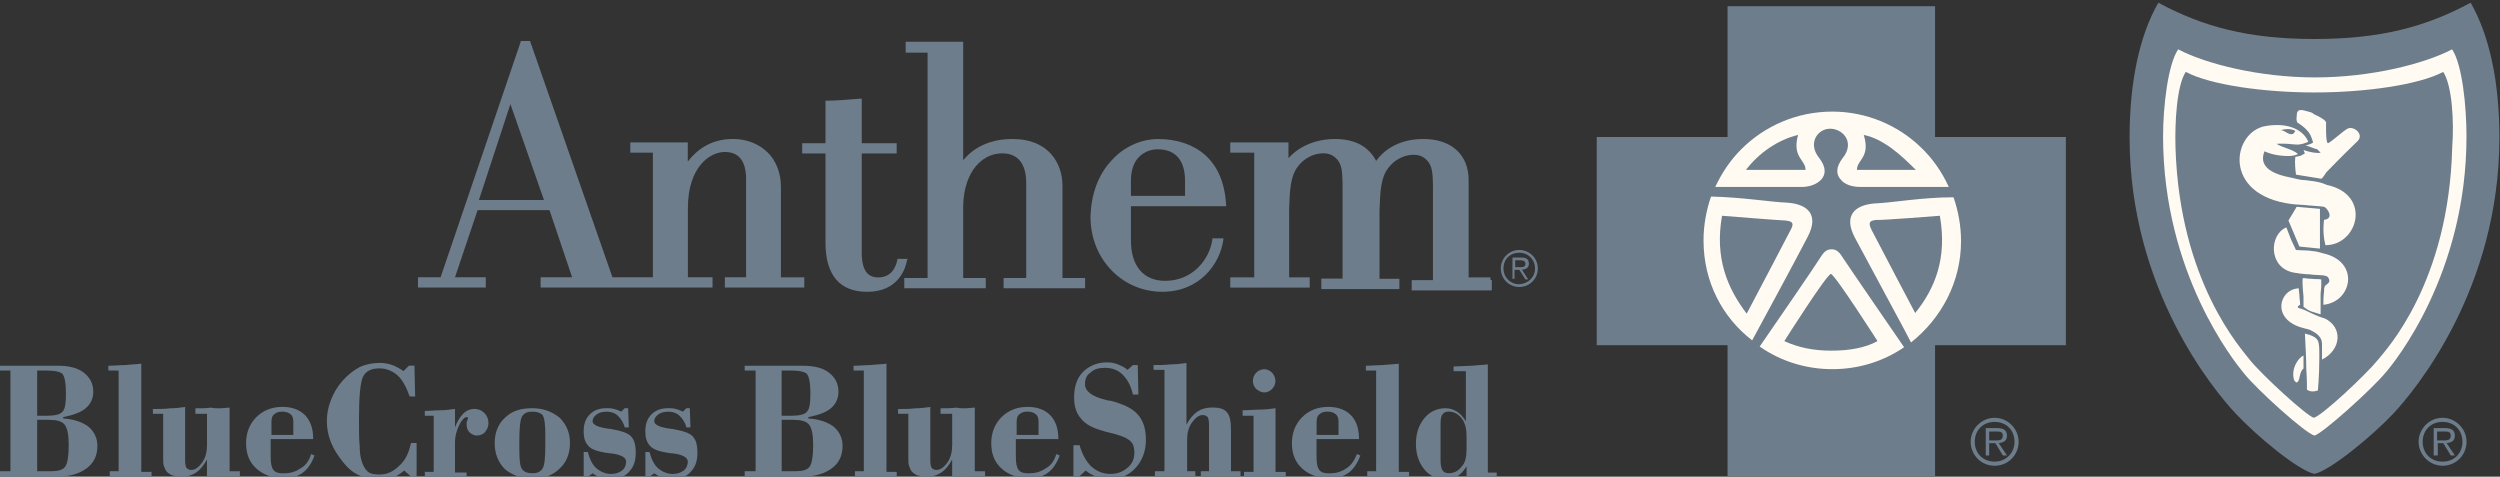 <svg width="236" height="45" viewBox="0 0 236 45" fill="none" xmlns="http://www.w3.org/2000/svg">
<rect x="0" y="0" width="236" height="45" fill="#333333" stroke="none"/>
<g clip-path="url(#clip0_7525_774)">
<path d="M218.295 6.594C218.295 6.594 227.477 6.465 231.745 3.557C231.745 3.557 233.621 5.82 233.621 13.513C233.621 21.206 230.454 35.365 218.429 41.703C218.429 41.703 204.463 36.531 203.366 13.126C203.366 13.126 202.85 7.954 205.371 3.428C205.297 3.428 210.469 6.078 218.295 6.594Z" fill="#FFFBF2"/>
<path d="M186.031 41.703C186.031 40.472 187.064 39.44 188.294 39.44C189.525 39.44 190.558 40.472 190.558 41.703C190.558 42.933 189.59 43.966 188.294 43.966C186.999 43.966 186.031 42.933 186.031 41.703ZM190.17 41.703C190.17 40.606 189.396 39.827 188.294 39.827C187.197 39.827 186.418 40.601 186.418 41.703C186.418 42.8 187.193 43.578 188.294 43.578C189.327 43.578 190.17 42.8 190.17 41.703ZM187.778 42.998H187.455V40.412H188.552C189.198 40.412 189.456 40.67 189.456 41.122C189.456 41.638 189.133 41.767 188.682 41.832L189.456 42.993H189.069L188.359 41.832H187.778V42.998ZM188.23 41.574C188.617 41.574 189.069 41.638 189.069 41.122C189.069 40.735 188.746 40.735 188.488 40.735H187.778V41.574H188.23Z" fill="#6D7D8B"/>
<path d="M173.032 35.687C180.208 35.687 186.03 29.871 186.03 22.689C186.03 15.508 180.213 9.691 173.032 9.691C165.855 9.691 160.034 15.508 160.034 22.689C159.974 29.871 165.791 35.687 173.032 35.687Z" fill="#FFFBF2"/>
<path d="M175.295 16.034C175.295 15.066 176.59 14.872 175.94 12.738C177.816 13.126 179.429 14.614 180.854 16.034H175.295Z" fill="#6D7D8B"/>
<path d="M170.446 16.034H164.822C166.053 14.416 167.86 13.19 169.736 12.738C169.155 14.872 170.446 15.066 170.446 16.034Z" fill="#6D7D8B"/>
<path d="M183.122 20.367C183.831 24.377 182.67 27.221 180.794 29.549C180.794 29.549 177.042 22.437 176.655 21.662C176.268 20.888 176.655 20.823 177.107 20.759C177.494 20.819 183.122 20.367 183.122 20.367Z" fill="#6D7D8B"/>
<path d="M162.56 20.367C162.56 20.367 168.183 20.819 168.575 20.819C169.027 20.883 169.478 20.948 169.027 21.722C168.639 22.497 164.888 29.609 164.888 29.609C163.076 27.221 161.85 24.377 162.56 20.367Z" fill="#6D7D8B"/>
<path d="M177.236 32.199C176.074 32.844 174.586 33.102 172.839 33.102C171.156 33.102 169.672 32.78 168.441 32.199C168.441 32.199 172.451 25.861 172.839 25.861C173.226 25.926 177.236 32.199 177.236 32.199Z" fill="#6D7D8B"/>
<path d="M195.018 12.932H182.67V0.584H163.081V12.932H150.732V32.586H163.081V44.934H182.67V32.586H195.018V12.932ZM164.371 14.094C166.57 11.895 169.607 10.535 172.972 10.535C176.203 10.535 179.181 11.831 181.315 13.895C182.412 14.928 183.32 16.223 183.965 17.647H175.622C174.783 17.647 174.133 17.389 173.811 17.002C173.295 16.486 173.295 15.771 173.94 14.932C175.101 13.508 174.069 12.218 172.843 12.153C171.612 12.089 170.58 13.513 171.746 14.932C172.391 15.771 172.391 16.486 171.875 17.002C171.488 17.389 170.842 17.647 170.064 17.647H161.919C162.56 16.292 163.334 15.131 164.371 14.094ZM160.813 22.694C160.813 21.27 161.071 19.851 161.523 18.555C164.496 18.62 167.146 19.072 168.764 19.136C170.511 19.265 171.801 20.169 170.64 22.367C169.607 24.372 166.178 30.71 165.404 32.13C162.56 29.936 160.813 26.575 160.813 22.694ZM172.967 34.849C170.446 34.849 168.054 34.075 166.113 32.715C167.146 31.226 171.543 24.828 171.801 24.372C172.124 23.856 172.382 23.533 172.898 23.533C173.414 23.533 173.673 23.856 173.995 24.372C174.318 24.888 179.747 32.779 179.747 32.779C177.752 34.139 175.424 34.849 172.967 34.849ZM180.402 32.328C180.273 32.005 176.263 24.635 175.101 22.436C173.94 20.238 175.23 19.334 176.977 19.205C178.66 19.141 181.375 18.625 184.412 18.625C184.864 19.92 185.122 21.339 185.122 22.764C185.122 26.64 183.25 30.065 180.402 32.328Z" fill="#6D7D8B"/>
<path d="M228.314 41.703C228.314 40.472 229.347 39.44 230.578 39.44C231.808 39.44 232.841 40.472 232.841 41.703C232.841 42.933 231.873 43.966 230.578 43.966C229.347 43.966 228.314 42.933 228.314 41.703ZM232.454 41.703C232.454 40.606 231.679 39.827 230.578 39.827C229.481 39.827 228.702 40.601 228.702 41.703C228.702 42.8 229.476 43.578 230.578 43.578C231.675 43.578 232.454 42.8 232.454 41.703ZM230.061 42.998H229.739V40.412H230.836C231.481 40.412 231.739 40.67 231.739 41.122C231.739 41.638 231.416 41.767 230.965 41.832L231.739 42.993H231.352L230.642 41.832H230.126V42.993H230.061V42.998ZM230.513 41.574C230.9 41.574 231.352 41.638 231.352 41.122C231.352 40.735 231.029 40.735 230.771 40.735H230.061V41.574H230.513Z" fill="#6D7D8B"/>
<path d="M233.229 0.256C229.025 2.519 224.757 3.681 218.488 3.681C212.215 3.681 207.952 2.519 203.748 0.256C202.001 3.293 201.033 7.626 201.033 12.991C201.033 27.344 209.049 36.913 211.054 39.047C213.059 41.181 216.935 44.412 218.488 44.735C219.977 44.412 223.918 41.177 225.923 39.047C227.928 36.913 235.943 27.344 235.943 12.991C235.943 7.631 234.976 3.298 233.229 0.256ZM225.144 35.235C223.913 36.724 219.263 40.923 218.484 41.117C217.645 40.923 213.054 36.784 211.823 35.235C210.92 34.138 204.195 25.796 204.195 12.867C204.195 10.087 204.647 6.077 205.619 4.658C208.205 6.017 213.248 7.308 218.548 7.308C223.849 7.308 228.891 6.013 231.477 4.658C232.445 6.082 232.837 10.087 232.837 12.867C232.841 25.796 226.117 34.138 225.144 35.235Z" fill="#6D7D8B"/>
<path d="M216.677 12.35C216.677 12.35 216.548 12.672 216.355 12.672C216.161 12.672 216.032 12.608 215.903 12.543C215.516 12.285 215.322 12.285 215.322 12.285C215.322 12.285 216.097 12.023 216.677 12.35Z" fill="#6D7D8B"/>
<path d="M230.642 6.787C228.314 8.018 223.272 8.728 218.487 8.728C213.703 8.728 208.661 8.018 206.333 6.787C205.494 8.082 205.3 11.442 205.365 13.899C205.752 26.699 211.638 32.972 212.412 34.009C213.509 35.369 217.713 39.245 218.427 39.439C219.202 39.245 223.341 35.364 224.443 34.009C225.281 32.977 231.167 26.704 231.49 13.899C231.674 11.442 231.481 8.082 230.642 6.787ZM216.934 36.014C216.87 36.079 216.805 36.143 216.741 36.079C216.482 35.95 216.482 35.433 216.482 35.304C216.482 34.595 216.934 33.816 217.45 33.557V34.788C217.063 35.106 217.128 35.756 216.934 36.014ZM218.81 36.853C218.81 36.853 218.229 37.111 217.778 36.788C217.778 36.595 217.778 35.627 217.713 34.848C217.713 34.009 217.649 32.65 217.584 31.488C217.778 31.552 217.778 31.552 218.036 31.617C218.423 31.746 218.681 31.94 218.746 32.069C219.004 32.327 218.939 33.557 218.939 34.074C218.939 35.493 218.81 36.724 218.81 36.853ZM219.197 33.945V32.456C219.197 32.133 219.068 31.875 218.875 31.681C218.746 31.552 218.616 31.423 218.229 31.23C218.036 31.101 217.907 31.101 217.455 30.972C214.353 30.197 215.127 27.284 217.003 27.22C217.003 27.478 217.068 27.736 217.068 27.93C217.068 28.188 217.132 28.446 217.132 28.768C216.681 29.027 217.003 29.091 217.261 29.156C217.519 29.22 218.1 29.543 218.423 29.672C218.681 29.801 219.197 29.995 219.455 30.059C221.202 30.903 221.009 33.037 219.197 33.945ZM217.386 27.284C217.386 27.091 217.321 26.445 217.386 26.252C217.644 26.252 217.838 26.316 218.16 26.316C218.805 26.381 218.805 26.316 219.128 26.381C219.128 26.445 219.128 26.833 219.128 26.962C219.128 27.22 219.064 27.542 219.064 27.801C219.064 28.252 219.064 28.252 219.064 28.704C219.064 28.962 219.064 29.414 219.064 29.672C218.805 29.607 218.483 29.478 218.225 29.414C217.838 29.285 217.644 29.091 217.45 28.962C217.45 28.898 217.45 28.639 217.45 28.51V27.994L217.386 27.284ZM219.326 28.773C219.326 28.386 219.326 27.999 219.391 27.542C219.391 27.284 219.391 27.22 219.455 27.026C219.649 26.768 220.101 26.704 219.778 26.187C219.584 25.929 218.939 25.994 218.289 25.929C217.967 25.865 217.644 25.929 216.542 25.736C214.086 25.284 214.215 22.113 215.832 21.468L216.284 22.629L216.736 23.597C217.446 23.662 217.704 23.597 218.483 23.726C218.612 23.726 218.87 23.791 219.322 23.92C222.815 24.698 222.041 28.51 219.326 28.773ZM216.031 20.818L216.805 19.522L219.004 19.716V23.468L217.063 23.274L216.547 22.044L216.031 20.818ZM219.52 23.145C219.197 21.915 219.391 20.753 219.391 20.753C220.423 20.624 219.649 19.591 219.391 19.522C219.004 19.458 218.681 19.458 217.967 19.393C217.515 19.329 216.805 19.329 216.349 19.264C209.688 18.425 210.725 12.41 213.892 11.894C216.22 11.507 217.515 12.41 217.902 13.383C217.902 13.383 217.257 13.706 216.671 13.641C215.574 13.512 214.924 13.576 214.924 13.576C215.312 13.899 216.478 14.093 216.929 14.544C216.413 14.803 215.768 14.738 215.183 14.674C214.666 14.609 214.215 14.48 213.758 14.286C213.565 14.867 213.178 16.162 216.151 16.743C216.538 16.808 217.054 17.001 217.575 17.001C218.156 17.066 218.672 17.13 219.128 17.259C219.322 17.324 219.515 17.388 219.644 17.453C223.917 18.361 222.622 23.145 219.52 23.145ZM222.557 13.318C220.81 15.001 220.036 15.84 219.584 16.291C219.584 16.291 219.326 16.743 219.133 16.872L216.741 16.485C216.676 15.969 216.611 15.388 216.676 14.803C217.192 14.738 217.257 14.674 217.579 14.48L217.45 14.157C218.16 14.415 218.81 14.48 219.068 14.415L218.746 14.093C218.423 14.028 218.036 13.835 217.649 13.706C218.165 13.641 218.358 13.447 218.358 13.447C218.358 13.447 218.294 13.189 218.1 12.738C217.713 12.028 216.87 11.576 216.87 11.576C216.741 11.318 216.805 11.124 216.805 10.995C216.805 10.156 217.257 10.35 218.165 10.608C218.358 10.673 218.423 10.802 218.487 10.802C219.068 11.06 219.584 11.383 219.584 11.576C219.584 11.576 219.52 13.581 219.778 13.517C220.165 13.323 221.202 12.355 221.589 12.157C222.17 11.83 223.207 12.673 222.557 13.318Z" fill="#6D7D8B"/>
<path d="M141.676 25.345C141.676 24.377 142.45 23.598 143.423 23.598C144.391 23.598 145.17 24.372 145.17 25.345C145.17 26.317 144.395 27.091 143.423 27.091C142.45 27.091 141.676 26.317 141.676 25.345ZM144.907 25.345C144.907 24.506 144.262 23.856 143.418 23.856C142.575 23.856 141.929 24.436 141.929 25.345C141.929 26.183 142.575 26.833 143.418 26.833C144.262 26.769 144.907 26.183 144.907 25.345ZM143.035 26.317H142.777V24.312H143.616C144.132 24.312 144.326 24.506 144.326 24.893C144.326 25.28 144.068 25.409 143.681 25.474L144.262 26.377H144.003L143.423 25.474H142.971V26.312H143.035V26.317ZM143.358 25.215C143.616 25.215 144.003 25.28 144.003 24.893C144.003 24.635 143.745 24.57 143.552 24.57H143.035V25.215H143.358Z" fill="#6D7D8B"/>
<path d="M113.743 14.614C112.646 13.646 111.092 13.125 109.346 13.125C107.728 13.125 106.115 13.835 104.948 15.13C103.653 16.49 103.008 18.361 102.943 20.431C102.943 22.436 103.653 24.247 105.013 25.602C106.308 26.897 107.986 27.543 109.733 27.543C113.222 27.543 115.162 24.957 115.485 22.629V22.5H115.356H114.517H114.453V22.565C114.194 24.505 112.577 26.51 109.991 26.51C107.921 26.51 106.76 25.086 106.76 22.694C106.76 22.694 106.76 19.979 106.76 19.463H115.619H115.748V19.334C115.619 17.264 114.973 15.711 113.743 14.614ZM111.867 18.49H106.76V17.066C106.76 16.098 107.018 15.319 107.534 14.803C107.986 14.351 108.631 14.093 109.281 14.093C110.963 14.093 111.867 15.125 111.867 17.066V18.49Z" fill="#6D7D8B"/>
<path d="M85.683 24.44H85.553H84.779H84.715V24.505C84.585 25.15 84.198 26.187 82.903 26.187C81.871 26.187 81.414 25.477 81.35 24.117V14.484H84.516H84.645V14.355V13.645V13.516H84.516H81.35V9.442V9.312H81.221C80.446 9.377 78.893 9.506 78.054 9.506H77.925V9.635V13.516H75.856H75.727V13.645V14.355V14.484H75.856H77.925V22.891C77.925 25.993 79.285 27.547 81.871 27.547C84.844 27.547 85.493 25.284 85.623 24.574L85.683 24.44Z" fill="#6D7D8B"/>
<path d="M73.722 26.182V17.645C73.722 16.35 73.27 15.189 72.491 14.414C71.653 13.575 70.486 13.119 69.196 13.119C67.384 13.119 65.965 13.893 64.928 15.253V13.571V13.442H64.799H59.627H59.498V13.571V14.281V14.41H59.627H61.632V26.177H57.816L50.058 3.938V3.873H49.994H49.219H49.155V3.938L41.591 26.177H39.586H39.457V26.306V27.016V27.145H39.586H45.73H45.859V27.016V26.306V26.177H45.73H42.951L45.085 19.839H51.874L54.008 26.177H51.164H51.035V26.306V27.016V27.145H51.164H67.135H67.264V27.016V26.306V26.177H67.135H64.937V19.646C64.937 15.765 67.006 14.345 68.426 14.345C69.786 14.345 70.431 15.249 70.431 16.931V26.177H68.555H68.426V26.306V27.016V27.145H68.555H75.796H75.925V27.016V26.306V26.177H75.796L73.722 26.182ZM48.182 9.828L51.349 18.881H45.209L48.182 9.828Z" fill="#6D7D8B"/>
<path d="M100.299 26.184V17.518C100.299 15.513 99.069 13.121 95.579 13.121C92.864 13.121 91.505 14.416 90.924 15.126V4.069V3.939H90.795H85.623H85.494V4.069V4.843V4.972H85.623H87.564V26.244H85.494H85.365V26.372V27.082V27.211H85.494H92.929H93.058V27.082V26.372V26.244H92.929H90.924V19.648C90.924 17.385 91.698 16.089 92.348 15.444C92.998 14.799 93.772 14.476 94.611 14.476C96.487 14.476 96.874 16.029 96.874 17.256V26.244H94.87H94.74V26.372V27.082V27.211H94.87H102.304H102.433V27.082V26.372V26.244H102.304H100.299V26.184Z" fill="#6D7D8B"/>
<path d="M140.708 26.184H138.639V17.002C138.639 14.61 137.021 13.121 134.371 13.121C131.85 13.121 130.49 14.352 129.909 15.191C129.199 13.831 127.904 13.121 126.028 13.121C124.281 13.121 122.668 13.766 121.631 14.932V13.573V13.444H121.502H116.266H116.137V13.573V14.283V14.412H116.266H118.4V26.179H116.266H116.137V26.308V27.018V27.147H116.266H123.507H123.636V27.018V26.308V26.179H123.507H121.695V19.712C121.76 17.836 121.825 16.61 122.534 15.702C123.115 14.928 124.023 14.472 124.927 14.472C126.024 14.472 126.415 15.31 126.48 15.44C126.738 15.956 126.738 16.928 126.738 17.832V26.303H124.862H124.733V26.446V27.156V27.285H124.862H131.974H132.103V27.156V26.446V26.317H131.974H130.227V19.851C130.292 17.975 130.356 16.749 131.066 15.841C131.647 15.066 132.555 14.61 133.458 14.61C134.555 14.61 134.947 15.449 135.011 15.578C135.27 16.094 135.27 17.067 135.27 17.97V26.446H133.394H133.265V26.575V27.285V27.414H133.394H140.699H140.828V27.285V26.575V26.446H140.699V26.184H140.708Z" fill="#6D7D8B"/>
<path d="M-0.049 44.481H0.984V34.977H-0.049V34.525H5.445C6.478 34.525 7.321 34.719 7.902 35.171C8.483 35.622 8.805 36.203 8.805 36.982C8.805 37.627 8.547 38.144 8.096 38.535C7.644 38.923 6.934 39.181 5.962 39.374V39.503C7.059 39.568 7.838 39.891 8.354 40.278C8.87 40.729 9.193 41.31 9.193 42.089C9.193 42.992 8.87 43.707 8.16 44.223C7.45 44.739 6.542 44.998 5.381 44.998H-0.049V44.481ZM3.509 39.245H4.477C5.187 39.245 5.708 39.116 5.902 38.858C6.16 38.6 6.224 38.019 6.224 37.111C6.224 36.143 6.095 35.558 5.902 35.3C5.708 35.106 5.192 34.977 4.348 34.977H3.509V39.245ZM3.509 44.481H4.805C5.515 44.481 5.966 44.352 6.164 44.03C6.358 43.772 6.487 43.062 6.487 42.025C6.487 41.057 6.358 40.407 6.1 40.084C5.842 39.761 5.326 39.632 4.611 39.632H3.509V44.481Z" fill="#6D7D8B"/>
<path d="M10.295 44.482H11.198V34.977H10.23V34.526C10.747 34.526 11.328 34.461 11.848 34.461C12.364 34.397 12.881 34.397 13.337 34.332V44.546H14.305V44.998H10.36V44.482H10.295Z" fill="#6D7D8B"/>
<path d="M21.675 38.471V44.486H22.643V44.938C22.191 44.938 21.675 44.938 21.154 44.938C20.633 44.938 20.121 45.003 19.536 45.003V43.385C19.213 43.965 18.891 44.353 18.503 44.615C18.116 44.873 17.665 45.003 17.144 45.003C16.821 45.003 16.498 44.938 16.24 44.873C15.982 44.745 15.789 44.615 15.66 44.422C15.595 44.293 15.531 44.164 15.466 43.97C15.402 43.776 15.402 43.518 15.402 43.196V42.55V39.061H14.434V38.61C15.014 38.61 15.595 38.61 16.051 38.545C16.568 38.545 17.019 38.48 17.476 38.416V43.523C17.476 43.846 17.54 44.039 17.605 44.168C17.734 44.297 17.863 44.362 18.056 44.362C18.444 44.362 18.766 44.104 19.089 43.652C19.412 43.2 19.541 42.62 19.541 42.034V39.061H18.444V38.545C18.895 38.545 19.412 38.545 19.932 38.48C20.449 38.6 21.029 38.536 21.675 38.471Z" fill="#6D7D8B"/>
<path d="M29.368 42.867L29.691 42.996C29.433 43.706 29.045 44.291 28.594 44.614C28.077 45.001 27.497 45.13 26.718 45.13C25.685 45.13 24.842 44.808 24.197 44.227C23.551 43.646 23.229 42.867 23.229 41.835C23.229 40.867 23.551 40.023 24.197 39.378C24.842 38.733 25.685 38.41 26.653 38.41C27.557 38.41 28.271 38.668 28.787 39.184C29.303 39.701 29.562 40.48 29.562 41.383V41.448H25.552V43.066C25.552 43.711 25.616 44.098 25.81 44.361C26.003 44.619 26.326 44.683 26.778 44.683C27.358 44.683 27.875 44.554 28.331 44.232C28.852 43.964 29.174 43.513 29.368 42.867ZM25.685 41.056H27.69V39.825C27.69 39.502 27.626 39.244 27.432 39.115C27.303 38.986 27.045 38.857 26.658 38.857C26.335 38.857 26.077 38.922 25.883 39.115C25.69 39.244 25.625 39.502 25.625 39.825V41.056H25.685Z" fill="#6D7D8B"/>
<path d="M39.327 41.831V44.997H38.806L38.161 44.416C37.838 44.675 37.516 44.933 37.129 45.062C36.741 45.191 36.29 45.255 35.769 45.255C35.124 45.255 34.474 45.126 33.893 44.868C33.312 44.61 32.796 44.158 32.34 43.573C31.888 42.992 31.501 42.411 31.243 41.762C30.985 41.116 30.855 40.466 30.855 39.757C30.855 39.047 30.985 38.397 31.243 37.752C31.501 37.106 31.823 36.521 32.34 35.94C32.856 35.359 33.372 34.972 33.958 34.645C34.538 34.387 35.188 34.258 35.833 34.258C36.221 34.258 36.672 34.322 36.995 34.451C37.382 34.581 37.705 34.774 38.092 35.032L38.608 34.516H39.124L39.189 37.424H38.673C38.35 36.521 37.963 35.806 37.511 35.419C37.059 35.032 36.479 34.774 35.829 34.774C35.054 34.774 34.534 35.032 34.276 35.548C34.017 36.065 33.888 37.424 33.888 39.558C33.888 40.655 33.888 41.499 33.953 42.08C33.953 42.66 34.017 43.048 34.082 43.31C34.211 43.827 34.405 44.214 34.663 44.472C34.921 44.73 35.308 44.794 35.824 44.794C36.534 44.794 37.119 44.536 37.7 43.956C38.281 43.439 38.604 42.725 38.797 41.822H39.327V41.831Z" fill="#6D7D8B"/>
<path d="M40.102 44.997V44.545H40.94V39.245H40.102V38.793C40.553 38.793 41.069 38.729 41.526 38.729C41.977 38.729 42.494 38.664 42.95 38.6V40.346C43.144 39.83 43.402 39.379 43.724 39.051C44.047 38.729 44.434 38.6 44.757 38.6C45.144 38.6 45.467 38.729 45.725 38.987C45.983 39.245 46.112 39.568 46.112 39.955C46.112 40.277 45.983 40.535 45.789 40.794C45.596 40.987 45.338 41.116 45.015 41.116C44.757 41.116 44.499 40.987 44.305 40.794C44.112 40.6 44.047 40.342 44.047 40.019C44.047 39.89 44.047 39.761 44.112 39.697C44.176 39.568 44.176 39.503 44.176 39.438L44.112 39.374H44.047C43.853 39.374 43.595 39.632 43.337 40.148C43.079 40.664 42.95 41.245 42.95 41.766V44.61H44.047V45.062H40.102V44.997Z" fill="#6D7D8B"/>
<path d="M46.697 41.831C46.697 40.863 47.02 40.019 47.665 39.439C48.31 38.793 49.154 38.535 50.251 38.535C51.283 38.535 52.127 38.858 52.837 39.439C53.482 40.084 53.805 40.863 53.805 41.831C53.805 42.799 53.482 43.642 52.837 44.223C52.191 44.868 51.348 45.191 50.251 45.191C49.218 45.191 48.375 44.868 47.665 44.288C47.02 43.642 46.697 42.799 46.697 41.831ZM50.251 38.858C49.799 38.858 49.477 38.987 49.283 39.309C49.09 39.632 49.025 40.471 49.025 41.766V42.411C49.025 43.444 49.09 44.029 49.283 44.288C49.477 44.546 49.799 44.675 50.251 44.675C50.703 44.675 51.025 44.546 51.219 44.223C51.413 43.9 51.477 43.191 51.477 41.96V41.056C51.477 40.089 51.413 39.503 51.219 39.18C51.03 38.987 50.707 38.858 50.251 38.858Z" fill="#6D7D8B"/>
<path d="M55.1 44.997V42.67H55.487C55.681 43.38 55.939 43.9 56.326 44.223C56.714 44.546 57.165 44.739 57.686 44.739C58.138 44.739 58.46 44.61 58.719 44.416C58.977 44.223 59.106 43.9 59.106 43.578C59.106 43.191 58.654 42.932 57.746 42.803C57.488 42.803 57.294 42.739 57.165 42.739C56.391 42.61 55.806 42.416 55.547 42.093C55.225 41.771 55.096 41.319 55.096 40.734C55.096 40.024 55.289 39.503 55.676 39.116C56.064 38.729 56.58 38.535 57.23 38.535C57.488 38.535 57.746 38.535 57.94 38.6C58.198 38.664 58.391 38.729 58.649 38.858L58.972 38.535H59.295L59.359 40.347H58.972C58.843 39.83 58.585 39.508 58.327 39.25C58.069 38.992 57.681 38.862 57.294 38.862C56.907 38.862 56.584 38.927 56.326 39.12C56.068 39.314 55.939 39.508 55.939 39.766C55.939 40.089 56.455 40.347 57.492 40.476C57.686 40.476 57.815 40.54 57.88 40.54C58.654 40.669 59.239 40.863 59.562 41.185C59.885 41.508 60.014 42.024 60.014 42.739C60.014 43.513 59.82 44.099 59.368 44.55C58.981 45.002 58.401 45.196 57.686 45.196C57.363 45.196 57.041 45.131 56.718 45.066C56.46 45.002 56.202 44.873 55.944 44.679L55.492 45.002L55.1 44.997Z" fill="#6D7D8B"/>
<path d="M60.923 44.997V42.67H61.31C61.503 43.38 61.761 43.9 62.149 44.223C62.536 44.546 62.987 44.739 63.508 44.739C63.96 44.739 64.283 44.61 64.541 44.416C64.799 44.223 64.928 43.9 64.928 43.578C64.928 43.191 64.476 42.932 63.568 42.803C63.31 42.803 63.117 42.739 62.987 42.739C62.213 42.61 61.628 42.416 61.37 42.093C61.047 41.771 60.918 41.319 60.918 40.734C60.918 40.024 61.112 39.503 61.499 39.116C61.886 38.729 62.402 38.535 63.052 38.535C63.31 38.535 63.568 38.535 63.762 38.6C64.02 38.664 64.214 38.729 64.472 38.858L64.794 38.535H65.117L65.181 40.347H64.794C64.665 39.83 64.407 39.508 64.149 39.25C63.891 38.992 63.504 38.862 63.117 38.862C62.729 38.862 62.407 38.927 62.149 39.12C61.891 39.314 61.761 39.508 61.761 39.766C61.761 40.089 62.278 40.347 63.315 40.476C63.508 40.476 63.637 40.54 63.702 40.54C64.476 40.669 65.062 40.863 65.384 41.185C65.707 41.508 65.836 42.024 65.836 42.739C65.836 43.513 65.642 44.099 65.191 44.55C64.803 45.002 64.223 45.196 63.508 45.196C63.186 45.196 62.863 45.131 62.54 45.066C62.282 45.002 62.024 44.873 61.766 44.679L61.314 45.002L60.923 44.997Z" fill="#6D7D8B"/>
<path d="M70.297 44.481H71.329V34.977H70.297V34.525H75.791C76.823 34.525 77.667 34.719 78.248 35.171C78.829 35.622 79.151 36.203 79.151 36.982C79.151 37.627 78.893 38.144 78.441 38.535C77.99 38.923 77.28 39.181 76.307 39.374V39.503C77.404 39.568 78.183 39.891 78.7 40.278C79.216 40.729 79.538 41.31 79.538 42.089C79.538 42.992 79.216 43.707 78.506 44.223C77.796 44.739 76.888 44.998 75.727 44.998H70.297V44.481ZM73.786 39.245H74.754C75.464 39.245 75.985 39.116 76.178 38.858C76.436 38.6 76.501 38.019 76.501 37.111C76.501 36.143 76.372 35.558 76.178 35.3C75.985 35.106 75.468 34.977 74.625 34.977H73.786V39.245ZM73.786 44.481H75.081C75.791 44.481 76.243 44.352 76.441 44.03C76.635 43.772 76.764 43.062 76.764 42.025C76.764 41.057 76.635 40.407 76.376 40.084C76.118 39.761 75.602 39.632 74.888 39.632H73.791V44.481H73.786Z" fill="#6D7D8B"/>
<path d="M80.641 44.482H81.544V34.977H80.576V34.526C81.092 34.526 81.673 34.461 82.194 34.461C82.71 34.397 83.227 34.397 83.683 34.332V44.546H84.651V44.998H80.705V44.482H80.641Z" fill="#6D7D8B"/>
<path d="M92.02 38.471V44.486H92.988V44.938C92.537 44.938 92.02 44.938 91.499 44.938C90.979 44.938 90.467 45.003 89.882 45.003V43.385C89.559 43.965 89.236 44.353 88.849 44.615C88.462 44.873 88.01 45.003 87.49 45.003C87.167 45.003 86.844 44.938 86.586 44.873C86.328 44.745 86.134 44.615 86.005 44.422C85.941 44.293 85.876 44.164 85.812 43.97C85.747 43.776 85.747 43.518 85.747 43.196V42.55V39.061H84.779V38.61C85.36 38.61 85.941 38.61 86.397 38.545C86.913 38.545 87.365 38.48 87.821 38.416V43.523C87.821 43.846 87.886 44.039 87.95 44.168C88.079 44.297 88.209 44.362 88.402 44.362C88.789 44.362 89.112 44.104 89.435 43.652C89.757 43.2 89.886 42.62 89.886 42.034V39.061H88.789V38.545C89.241 38.545 89.757 38.545 90.278 38.48C90.79 38.6 91.375 38.536 92.02 38.471Z" fill="#6D7D8B"/>
<path d="M99.714 42.867L100.036 42.996C99.778 43.706 99.391 44.291 98.939 44.614C98.423 45.001 97.842 45.13 97.063 45.13C96.031 45.13 95.188 44.808 94.542 44.227C93.897 43.646 93.574 42.867 93.574 41.835C93.574 40.867 93.897 40.023 94.542 39.378C95.188 38.733 96.031 38.41 96.999 38.41C97.902 38.41 98.617 38.668 99.133 39.184C99.649 39.701 99.907 40.48 99.907 41.383V41.448H95.897V43.066C95.897 43.711 95.962 44.098 96.155 44.361C96.349 44.619 96.672 44.683 97.123 44.683C97.704 44.683 98.22 44.554 98.677 44.232C99.198 43.964 99.52 43.513 99.714 42.867ZM96.031 41.056H98.036V39.825C98.036 39.502 97.971 39.244 97.778 39.115C97.649 38.986 97.391 38.857 97.004 38.857C96.681 38.857 96.423 38.922 96.229 39.115C96.035 39.244 95.971 39.502 95.971 39.825V41.056H96.031Z" fill="#6D7D8B"/>
<path d="M101.331 45.126V42.024H101.912C102.17 42.928 102.557 43.578 103.009 44.029C103.525 44.481 104.106 44.739 104.82 44.739C105.465 44.739 105.981 44.545 106.438 44.158C106.89 43.771 107.083 43.319 107.083 42.734C107.083 42.411 107.019 42.153 106.954 41.96C106.825 41.766 106.696 41.573 106.438 41.444C106.18 41.25 105.599 41.056 104.82 40.863C104.497 40.798 104.304 40.734 104.11 40.669C103.142 40.411 102.428 40.024 102.041 39.508C101.589 38.991 101.395 38.346 101.395 37.503C101.395 36.535 101.653 35.691 102.234 35.11C102.815 34.53 103.594 34.207 104.497 34.207C104.884 34.207 105.207 34.272 105.53 34.401C105.852 34.53 106.175 34.659 106.433 34.917L106.949 34.465H107.401L107.466 37.245H106.949C106.756 36.406 106.433 35.82 105.981 35.369C105.53 34.917 104.949 34.723 104.299 34.723C103.718 34.723 103.267 34.852 102.939 35.175C102.552 35.433 102.423 35.82 102.423 36.272C102.423 36.917 103.068 37.434 104.428 37.761C104.622 37.825 104.751 37.825 104.815 37.825C106.046 38.148 106.885 38.535 107.401 39.12C107.917 39.701 108.175 40.48 108.175 41.513C108.175 42.545 107.853 43.453 107.208 44.163C106.562 44.873 105.783 45.195 104.815 45.195C104.299 45.195 103.912 45.131 103.52 45.002C103.133 44.873 102.81 44.679 102.488 44.421L101.778 45.066H101.326V45.126H101.331Z" fill="#6D7D8B"/>
<path d="M109.024 44.482H109.927V34.913H108.895V34.461C109.411 34.461 109.992 34.461 110.512 34.397C111.029 34.397 111.545 34.332 112.001 34.268V40.084C112.324 39.504 112.646 39.117 113.034 38.854C113.421 38.596 113.872 38.467 114.458 38.467C115.103 38.467 115.555 38.596 115.818 38.918C116.076 39.176 116.205 39.757 116.205 40.536V44.482H117.108V44.933H113.356V44.482H114.131V40.02C114.131 39.697 114.066 39.504 114.002 39.375C113.872 39.245 113.743 39.181 113.55 39.181C113.163 39.181 112.84 39.439 112.517 39.891C112.195 40.343 112.066 40.859 112.066 41.509V44.482H112.84V44.933H109.024V44.482Z" fill="#6D7D8B"/>
<path d="M117.432 44.998V44.547H118.335V39.246H117.303V38.73C117.883 38.73 118.4 38.665 118.921 38.665C119.437 38.665 119.953 38.601 120.409 38.536V44.551H121.377V45.003L117.432 44.998ZM118.271 35.95C118.271 35.628 118.4 35.37 118.593 35.176C118.787 34.983 119.045 34.853 119.368 34.853C119.626 34.853 119.884 34.983 120.077 35.176C120.271 35.37 120.4 35.692 120.4 35.95C120.4 36.273 120.271 36.531 120.077 36.725C119.884 36.918 119.626 37.047 119.368 37.047C119.045 37.047 118.851 36.918 118.593 36.725C118.4 36.531 118.271 36.273 118.271 35.95Z" fill="#6D7D8B"/>
<path d="M128.097 42.867L128.419 42.996C128.161 43.706 127.774 44.291 127.322 44.614C126.806 45.001 126.225 45.13 125.446 45.13C124.414 45.13 123.57 44.808 122.925 44.227C122.28 43.646 121.957 42.867 121.957 41.835C121.957 40.867 122.28 40.023 122.925 39.378C123.57 38.733 124.414 38.41 125.382 38.41C126.285 38.41 127 38.668 127.516 39.184C128.032 39.701 128.29 40.48 128.29 41.383V41.448H124.28V43.066C124.28 43.711 124.345 44.098 124.538 44.361C124.732 44.619 125.054 44.683 125.506 44.683C126.087 44.683 126.603 44.554 127.059 44.232C127.516 43.964 127.838 43.513 128.097 42.867ZM124.349 41.056H126.354V39.825C126.354 39.502 126.29 39.244 126.096 39.115C125.967 38.986 125.709 38.857 125.322 38.857C124.999 38.857 124.741 38.922 124.547 39.115C124.354 39.244 124.289 39.502 124.289 39.825V41.056H124.349Z" fill="#6D7D8B"/>
<path d="M129.004 44.482H129.907V34.977H128.939V34.526C129.456 34.526 130.036 34.461 130.557 34.461C131.074 34.397 131.59 34.397 132.046 34.332V44.546H133.014V44.998H129.069V44.482H129.004Z" fill="#6D7D8B"/>
<path d="M138.444 44.998V44.03C138.186 44.417 137.928 44.74 137.605 44.933C137.282 45.127 136.895 45.256 136.443 45.256C135.669 45.256 134.955 44.933 134.438 44.288C133.922 43.643 133.664 42.864 133.664 41.896C133.664 40.928 133.922 40.149 134.438 39.504C134.955 38.858 135.669 38.536 136.443 38.536C136.895 38.536 137.218 38.665 137.54 38.858C137.863 39.052 138.121 39.374 138.379 39.762V35.042H137.218V34.59C137.863 34.59 138.448 34.526 138.965 34.526C139.481 34.461 139.997 34.461 140.453 34.397V44.611H141.292V45.062H138.448V44.998H138.444ZM138.444 42.412V41.181C138.444 40.471 138.315 39.951 137.992 39.499C137.669 39.112 137.282 38.854 136.761 38.854C136.503 38.854 136.31 38.918 136.181 39.112C136.052 39.241 135.987 39.563 135.987 40.08V43.44C135.987 43.892 136.052 44.214 136.181 44.408C136.31 44.601 136.503 44.666 136.761 44.666C137.278 44.666 137.665 44.472 137.992 44.02C138.315 43.707 138.444 43.126 138.444 42.412Z" fill="#6D7D8B"/>
</g>
<defs>
<clipPath id="clip0_7525_774">
<rect width="236" height="45" fill="white"/>
</clipPath>
</defs>
</svg>
